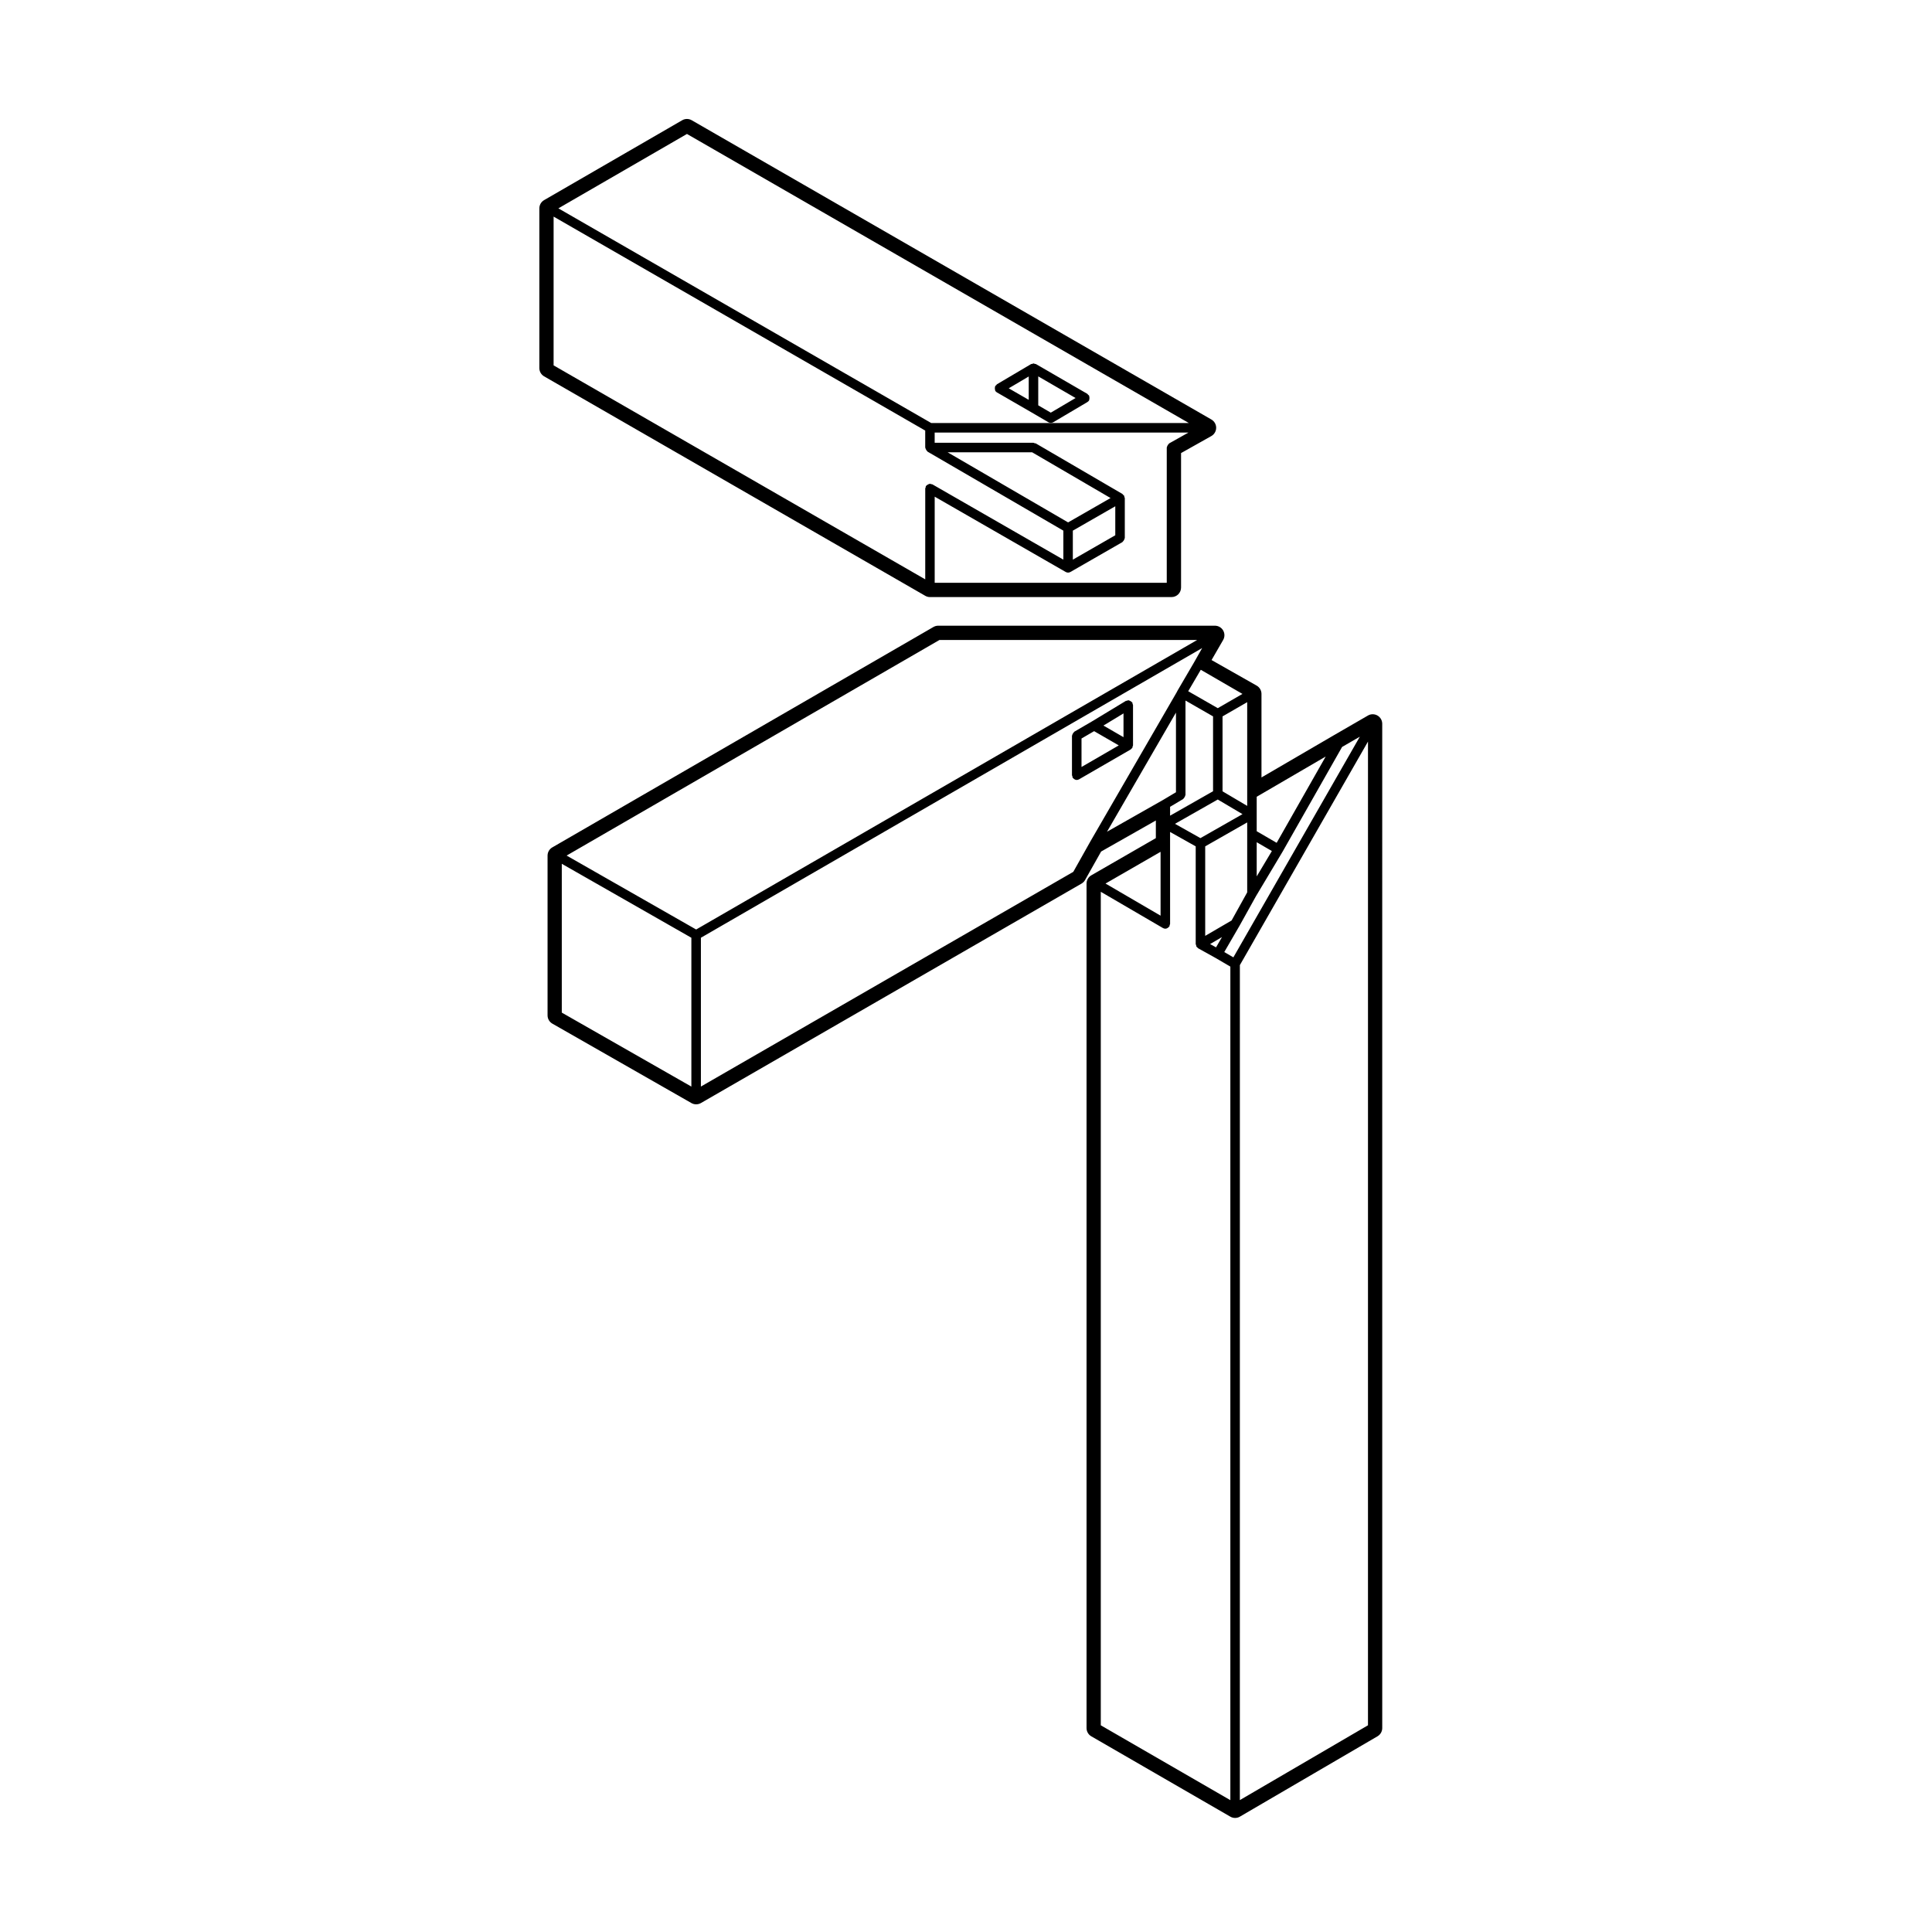 <?xml version="1.0" encoding="UTF-8"?>
<!-- Uploaded to: SVG Repo, www.svgrepo.com, Generator: SVG Repo Mixer Tools -->
<svg fill="#000000" width="800px" height="800px" version="1.1" viewBox="144 144 512 512" xmlns="http://www.w3.org/2000/svg">
 <g>
  <path d="m443.62 342.63 0.012-0.004c0.004 0 0.004-0.012 0.012-0.016 0.059-0.035 0.098-0.102 0.141-0.141 0.059-0.051 0.105-0.09 0.152-0.145 0.047-0.055 0.117-0.09 0.156-0.156 0.031-0.055 0-0.117 0.02-0.172 0.047-0.105 0.07-0.191 0.086-0.301 0.012-0.059 0.066-0.098 0.066-0.156l-0.004-10.715c0-0.121-0.102-0.203-0.125-0.312-0.035-0.117 0.012-0.23-0.055-0.336-0.031-0.051-0.098-0.051-0.125-0.098-0.105-0.133-0.227-0.191-0.367-0.277-0.145-0.082-0.273-0.16-0.438-0.18-0.055-0.004-0.086-0.059-0.141-0.059-0.121 0-0.203 0.102-0.312 0.133-0.109 0.031-0.23-0.012-0.336 0.051l-9.055 5.481-4.59 2.672c-0.055 0.031-0.055 0.098-0.102 0.133-0.137 0.102-0.203 0.227-0.289 0.371-0.086 0.145-0.156 0.262-0.176 0.422-0.004 0.059-0.066 0.098-0.066 0.156v10.461c0 0.117 0.098 0.191 0.121 0.297 0.031 0.109-0.016 0.227 0.047 0.332 0.039 0.07 0.105 0.102 0.16 0.156 0.047 0.055 0.09 0.098 0.141 0.145 0.23 0.191 0.5 0.324 0.785 0.324 0.215 0 0.434-0.055 0.629-0.172zm-13.008-2.922 3.34-1.945 6.535 3.777-9.875 5.719zm11.129-0.352-5.32-3.074 5.32-3.223z"/>
  <path d="m407.71 246.46c-0.059 0.156-0.059 0.293-0.059 0.453 0.004 0.172 0 0.312 0.07 0.465 0.023 0.055-0.012 0.121 0.023 0.176 0.105 0.188 0.266 0.324 0.438 0.43 0.004 0.004 0.004 0.016 0.016 0.02l0.012 0.004h0.012l9.027 5.215 4.59 2.68h0.012c0.191 0.105 0.406 0.172 0.625 0.172 0.223 0 0.438-0.059 0.629-0.172h0.012l9.039-5.344 0.02-0.012c0.012-0.004 0.012-0.02 0.02-0.023 0.172-0.105 0.324-0.242 0.434-0.422 0.035-0.055 0-0.121 0.023-0.18 0.059-0.152 0.059-0.289 0.059-0.449 0-0.172 0-0.312-0.07-0.469-0.023-0.055 0.012-0.121-0.023-0.176-0.059-0.102-0.176-0.117-0.258-0.191-0.082-0.082-0.102-0.195-0.195-0.258l-13.648-7.906c-0.055-0.031-0.117 0-0.176-0.023-0.105-0.039-0.191-0.07-0.309-0.086-0.055-0.004-0.09-0.059-0.145-0.059-0.055 0-0.098 0.055-0.152 0.066-0.117 0.012-0.203 0.039-0.312 0.086-0.055 0.02-0.117-0.004-0.172 0.023l-9.055 5.356c-0.102 0.059-0.117 0.176-0.191 0.258-0.086 0.082-0.203 0.098-0.262 0.203-0.035 0.043-0.008 0.109-0.031 0.164zm14.758 6.898-3.324-1.941v-7.672l9.895 5.734zm-5.844-3.394-5.301-3.059 5.301-3.133z"/>
  <path d="m507.79 333.28c-0.438 0-0.871 0.109-1.258 0.336l-9.047 5.231-19.18 11.184v-22.141c0-0.906-0.488-1.742-1.273-2.191l-11.957-6.781 3.074-5.324c0.449-0.781 0.449-1.738-0.004-2.519-0.449-0.781-1.281-1.258-2.18-1.258h-73.332c-0.441 0-0.875 0.117-1.258 0.336l-101.01 58.414c-0.781 0.449-1.258 1.281-1.258 2.18v42.336c0 0.906 0.484 1.738 1.27 2.191l36.859 21.051c0.387 0.223 0.816 0.328 1.25 0.328 0.434 0 0.871-0.109 1.258-0.332l100.87-58.16c0.387-0.227 0.715-0.551 0.938-0.945l4.254-7.551 14.504-8.227v4.672l-17.109 9.859c-0.777 0.449-1.258 1.281-1.258 2.18v223.81c0 0.902 0.484 1.734 1.258 2.18l36.855 21.297c0.387 0.227 0.828 0.336 1.258 0.336 0.438 0 0.875-0.109 1.27-0.344l36.473-21.297c0.77-0.453 1.25-1.281 1.25-2.176l-0.004-266.15c0-0.902-0.484-1.734-1.258-2.18-0.387-0.227-0.824-0.34-1.25-0.34zm-1.262 267.94-33.953 19.824 0.004-221.28 33.953-59.238zm-69.555-223.07 14.59-8.41v16.922zm-8.539-3.102-98.688 56.902v-39.438l132.84-76.77-2.191 3.871-4.32 7.387v0.004h-0.004c-0.004 0.012 0 0.02-0.004 0.031s-0.02 0.012-0.023 0.02l-0.238 0.457-22.949 39.656v0.012h-0.004zm-35.465-61.449h68.297l-132.78 76.73-34.328-19.594zm73.754 18.074-7.836-4.492 3.332-5.684 11.043 6.398zm-11.078 1.168v21.113l-3.465 2.062-14.812 8.402zm-1.562 24.973 3.465-2.062c0.051-0.031 0.055-0.098 0.102-0.133 0.125-0.105 0.191-0.227 0.277-0.371 0.086-0.145 0.156-0.262 0.176-0.43 0.012-0.055 0.066-0.09 0.066-0.152v-25.008l7.305 4.191v19.84l-11.387 6.473v-2.348zm12.637-1.934 6.555 3.879-11.148 6.352-6.742-3.789zm3.66 32.062-6.988 4.074v-23.723l11.129-6.344v18.539zm6.66-20.746 4.019 2.336-4.019 6.723zm5.289 0.16-5.289-3.074v-9.133l18.289-10.664zm-14.488 24.984-1.578 2.719-1.578-0.875zm4.559-2.852v0c0.004-0.012 0.012-0.012 0.016-0.02l4.457-8.016 7.008-11.719v-0.012h0.004l0.012-0.012 15.773-27.762 4.699-2.715-33.512 58.477-2.41-1.406zm2.121-35.066v3.148l-6.535-3.863v-19.855l6.535-3.773zm-181.64 57.93v-39.438l34.34 19.602v39.441zm142.84 188.87v-220.89l16.473 9.609c0.203 0.117 0.418 0.172 0.637 0.172 0.293 0 0.555-0.137 0.781-0.324 0.059-0.051 0.105-0.09 0.152-0.145 0.047-0.055 0.109-0.086 0.152-0.152 0.059-0.105 0.016-0.215 0.047-0.328 0.031-0.109 0.125-0.188 0.125-0.309l-0.004-21.297v-3.078l6.793 3.812v25.914c0 0.066 0.059 0.105 0.07 0.168 0.016 0.109 0.035 0.203 0.086 0.309 0.02 0.055-0.012 0.109 0.02 0.16 0.039 0.066 0.105 0.098 0.152 0.152 0.051 0.059 0.098 0.102 0.152 0.145 0.059 0.051 0.105 0.125 0.172 0.168l4.594 2.551 3.934 2.301v220.9z"/>
  <path d="m390.45 302.23h64.023c1.391 0 2.519-1.129 2.519-2.519v-35.641l8.02-4.508c0.785-0.441 1.281-1.281 1.285-2.188 0.004-0.906-0.48-1.742-1.258-2.195l-137.73-79.316c-0.395-0.223-0.828-0.336-1.258-0.336-0.438 0-0.871 0.109-1.258 0.336l-36.602 21.172c-0.781 0.449-1.258 1.281-1.258 2.18v42.34c0 0.902 0.484 1.734 1.258 2.18l101 58.156c0.383 0.223 0.816 0.34 1.258 0.34zm-64.398-122.73 133.01 76.609h-68.273l-98.816-56.895zm91.48 84.363 20.777 12.121-11.25 6.457-31.938-18.582zm10.781 20.762 11.25-6.457v7.68l-11.25 6.465zm-137.6-83.223 98.48 56.703v4.5c0 0.059 0.059 0.102 0.066 0.156 0.02 0.168 0.098 0.281 0.18 0.43 0.082 0.141 0.141 0.266 0.277 0.367 0.051 0.035 0.051 0.105 0.105 0.137l35.98 20.93v7.684l-34.719-19.957c-0.105-0.059-0.215-0.016-0.328-0.039-0.105-0.031-0.18-0.125-0.301-0.125-0.066 0-0.102 0.055-0.156 0.066-0.168 0.02-0.289 0.098-0.434 0.176-0.141 0.086-0.266 0.152-0.363 0.281-0.039 0.051-0.105 0.051-0.137 0.105-0.059 0.105-0.016 0.215-0.039 0.324-0.035 0.105-0.125 0.188-0.125 0.301v24.094l-98.488-56.707zm100.99 74.219 34.719 19.957h0.004c0.191 0.105 0.406 0.168 0.625 0.168 0.215 0 0.434-0.059 0.625-0.168l13.77-7.91c0.055-0.031 0.059-0.102 0.105-0.137 0.137-0.102 0.203-0.223 0.293-0.371 0.082-0.141 0.152-0.258 0.176-0.422 0.004-0.059 0.066-0.102 0.066-0.16v-10.586c0-0.059-0.055-0.102-0.066-0.156-0.016-0.109-0.039-0.195-0.086-0.301-0.02-0.055 0.012-0.117-0.02-0.172s-0.102-0.059-0.137-0.105c-0.07-0.09-0.125-0.152-0.223-0.223-0.047-0.035-0.047-0.105-0.102-0.133l-22.953-13.391c-0.105-0.059-0.215-0.016-0.328-0.047-0.105-0.031-0.188-0.125-0.309-0.125h-26.164v-2.711h67.262l-5.113 2.871c-0.055 0.031-0.059 0.102-0.105 0.137-0.137 0.102-0.207 0.223-0.293 0.367-0.086 0.141-0.156 0.262-0.176 0.422-0.012 0.059-0.07 0.102-0.07 0.168v35.852h-61.5z"/>
 </g>
</svg>